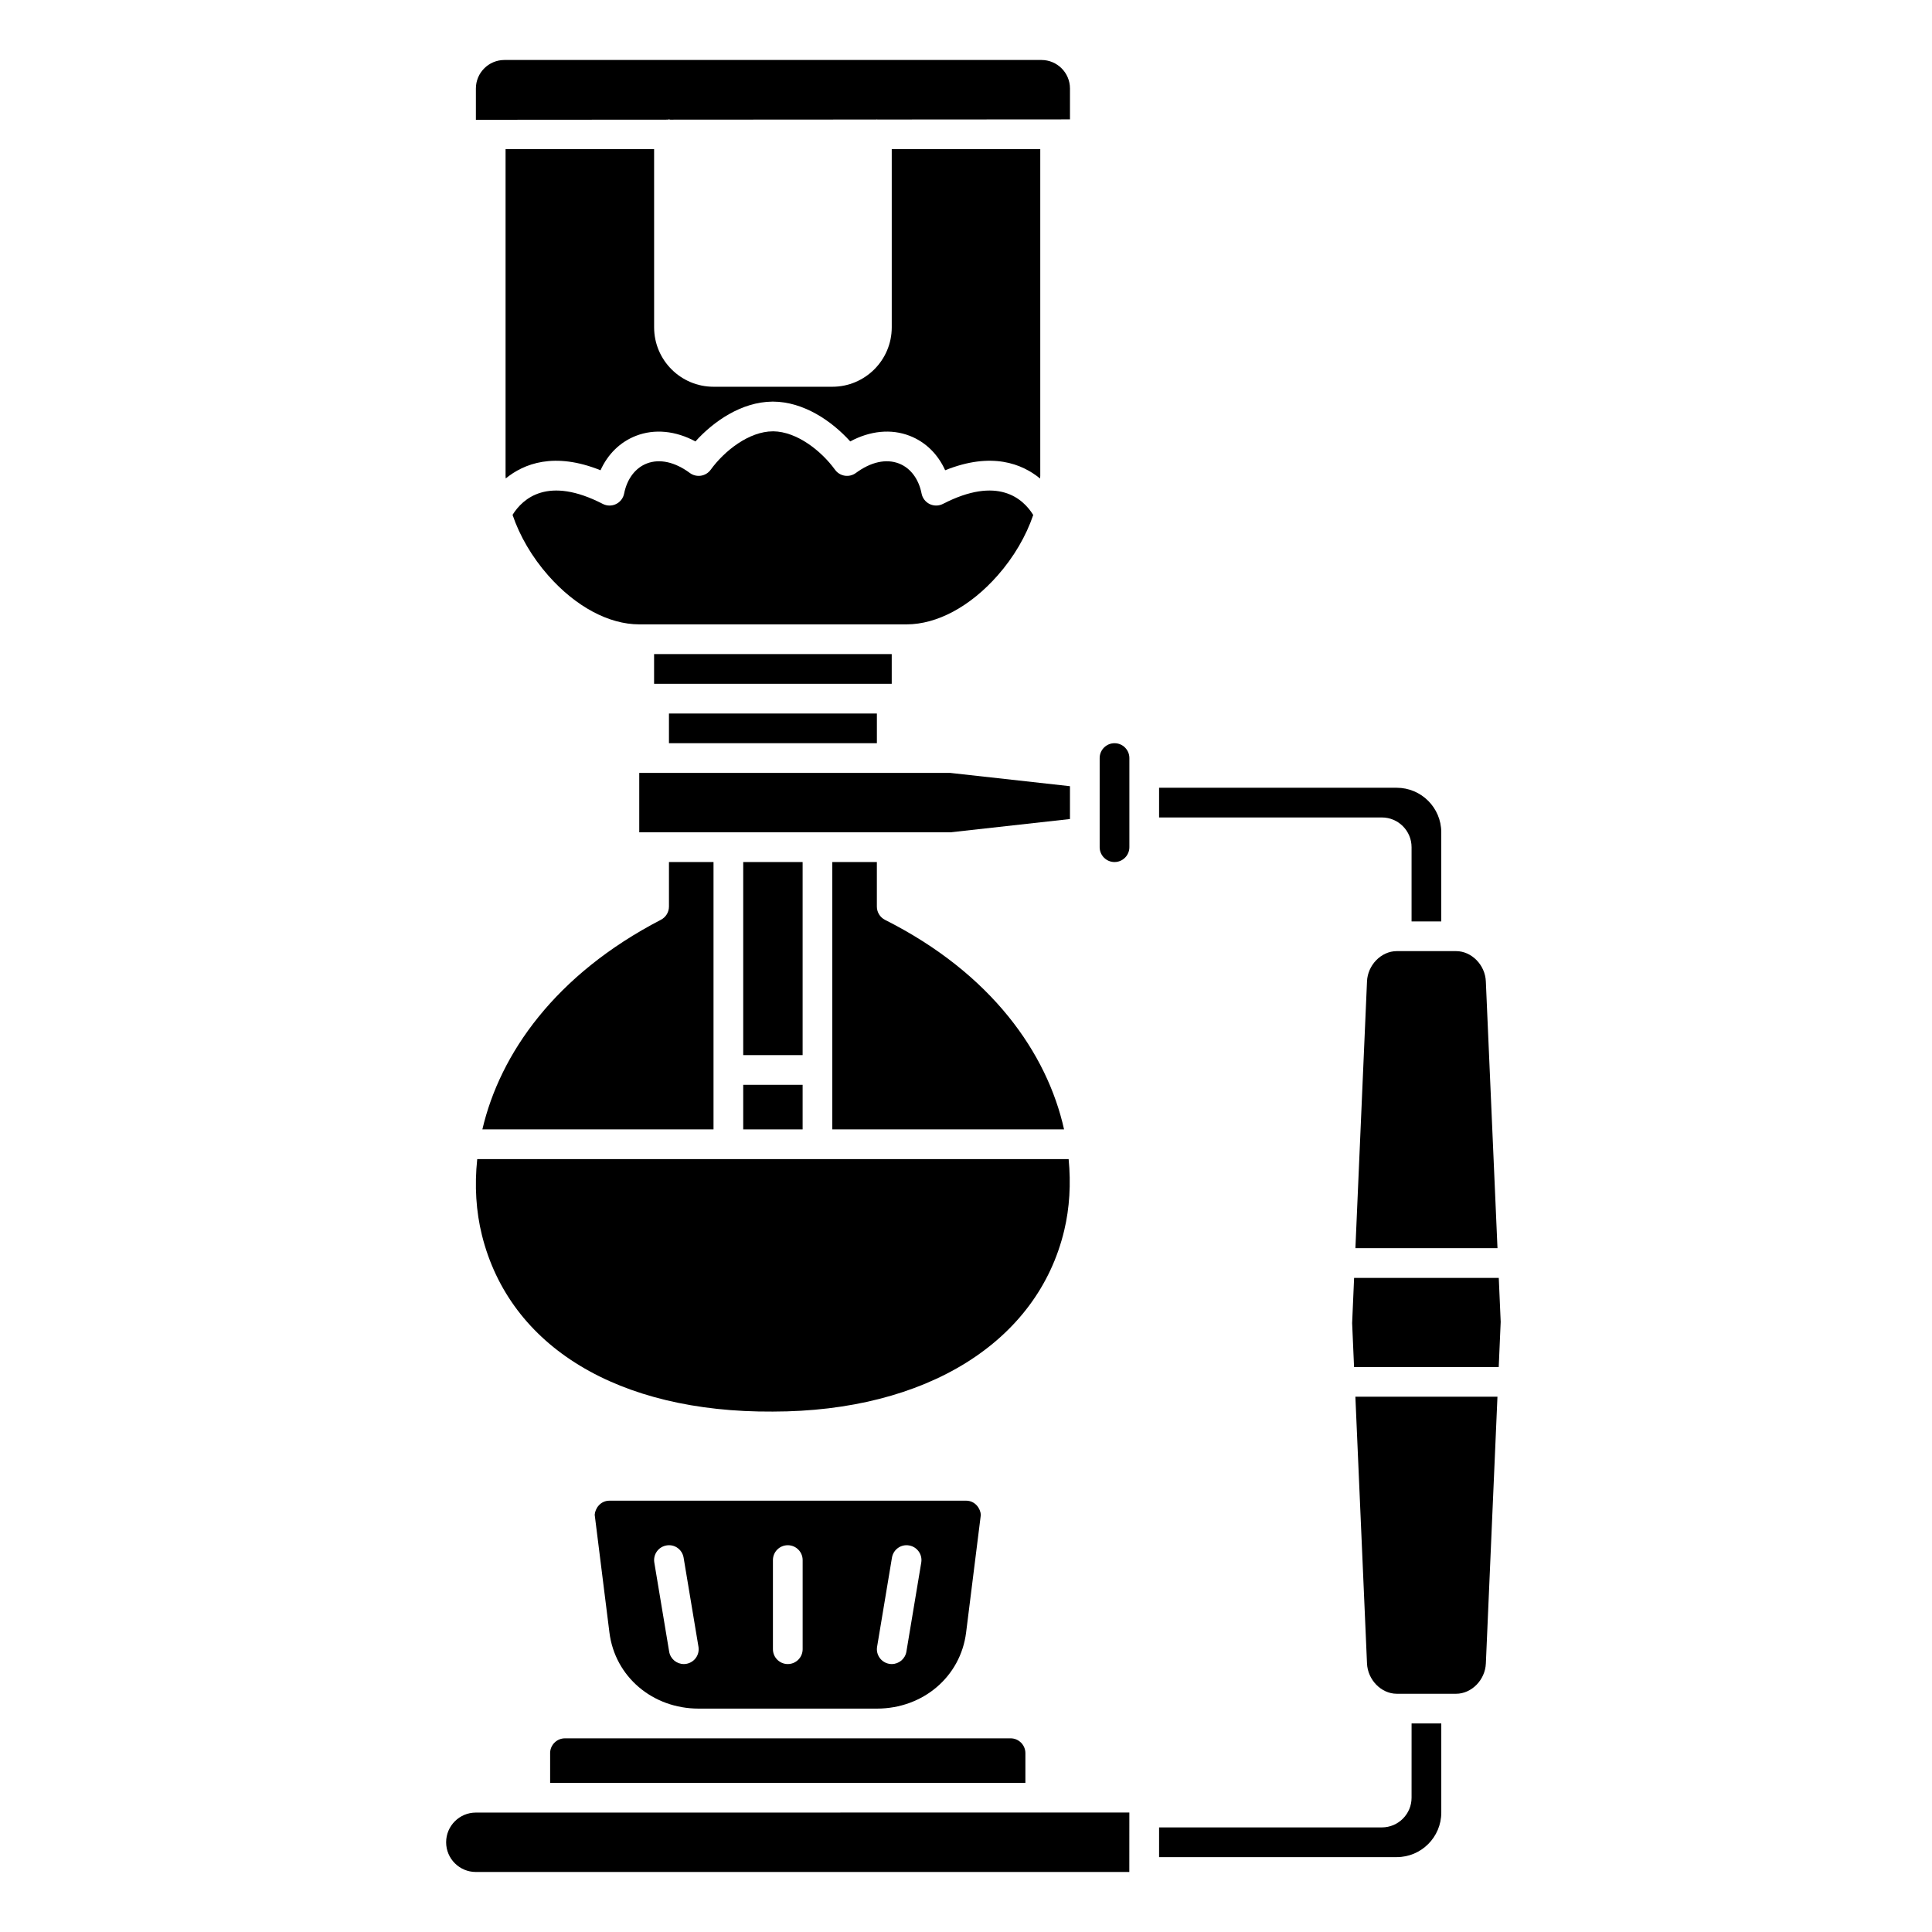 <?xml version="1.0" encoding="UTF-8"?>
<!-- Uploaded to: ICON Repo, www.svgrepo.com, Generator: ICON Repo Mixer Tools -->
<svg fill="#000000" width="800px" height="800px" version="1.1" viewBox="144 144 512 512" xmlns="http://www.w3.org/2000/svg">
 <g>
  <path d="m329.15 596.8h47.23c12.242 0 22.188-8.48 23.648-20.168l3.902-31.195c-0.102-1.633-1.465-3.742-3.93-3.742h-94.465c-2.469 0-3.828 2.109-3.934 3.738l3.902 31.195c1.461 11.688 11.406 20.172 23.645 20.172zm51.227-40.008c0.359-2.144 2.375-3.613 4.531-3.234 2.141 0.359 3.594 2.387 3.234 4.527l-3.938 23.617c-0.324 1.926-1.988 3.289-3.879 3.289-0.211 0-0.434-0.016-0.652-0.055-2.141-0.359-3.594-2.387-3.234-4.527zm-31.543 0.645c0-2.176 1.762-3.938 3.938-3.938 2.172 0 3.938 1.758 3.938 3.938v23.617c0 2.176-1.762 3.938-3.938 3.938-2.172 0-3.938-1.758-3.938-3.938zm-28.203-3.879c2.164-0.383 4.172 1.09 4.531 3.234l3.938 23.617c0.359 2.141-1.09 4.172-3.234 4.527-0.219 0.039-0.438 0.055-0.652 0.055-1.891 0-3.559-1.367-3.879-3.289l-3.938-23.617c-0.355-2.144 1.094-4.172 3.234-4.527z"/>
  <path d="m277.98 183.52v86.59c0 0.223 0.035 0.461 0.039 0.684 4.785-3.906 12.844-7.113 25.125-2.172 1.93-4.273 5.203-7.5 9.406-9.129 4.902-1.898 10.492-1.344 15.75 1.488 4.789-5.309 12.207-10.469 20.348-10.547 0.066 0 0.172-0.004 0.188-0.004 8.195 0.023 15.664 5.211 20.484 10.551 5.258-2.832 10.852-3.394 15.75-1.488 4.199 1.629 7.477 4.852 9.406 9.129 12.312-4.953 20.367-1.727 25.156 2.191 0.012-0.234 0.047-0.473 0.047-0.707v-86.586h-39.359v47.23c0 8.684-7.062 15.742-15.742 15.742h-31.488c-8.684 0-15.742-7.062-15.742-15.742l-0.004-47.23z"/>
  <path d="m317.34 317.34h62.977v7.875h-62.977z"/>
  <path d="m321.28 333.09h55.105v7.867h-55.105z"/>
  <path d="m518.08 368.51v19.68h7.871v-23.617c0-6.512-5.297-11.809-11.809-11.809h-62.973v7.871h59.039c4.34 0 7.871 3.531 7.871 7.875z"/>
  <path d="m506.27 404.09-3.074 70.688h37.652l-3.086-70.68v-0.012c-0.168-4.352-3.777-8.027-7.871-8.027h-15.742c-4.094 0-7.703 3.676-7.879 8.031z"/>
  <path d="m321.28 175.64c0.125 0 0.227 0.059 0.352 0.07l54.582-0.035c0.062-0.004 0.113-0.035 0.172-0.035 0.059 0 0.109 0.031 0.168 0.035l51-0.035v-8.188c0-4.168-3.391-7.555-7.559-7.555h-142.32c-4.168 0-7.559 3.387-7.559 7.555v8.293l50.812-0.035c0.125-0.012 0.23-0.07 0.355-0.07z"/>
  <path d="m289.79 608.61v7.871h125.95v-7.871c0-2.172-1.766-3.938-3.938-3.938l-118.08 0.004c-2.168 0-3.938 1.762-3.938 3.934z"/>
  <path d="m439.36 372.45c2.168 0 3.938-1.766 3.938-3.938v-23.617c0-2.168-1.766-3.938-3.938-3.938-2.168 0-3.938 1.766-3.938 3.938v23.617c0 2.172 1.77 3.938 3.938 3.938z"/>
  <path d="m427.2 451.17h-156.73c-0.75 7.062-0.309 13.891 1.242 20.141 7.359 29.629 36.156 47.039 77.078 46.773 40.625-0.02 70.211-18.434 77.25-48.059 1.402-5.887 1.793-12.273 1.16-18.855z"/>
  <path d="m443.3 644.03 0.004-3.859-0.004-0.02z"/>
  <path d="m518.08 620.41c0 4.34-3.531 7.871-7.871 7.871l-59.039 0.004v7.871h62.977c6.512 0 11.809-5.297 11.809-11.809v-23.617h-7.871z"/>
  <path d="m506.27 584.82c0.176 4.363 3.785 8.043 7.879 8.043h15.742c4.094 0 7.703-3.68 7.875-8.031l3.074-70.688h-37.652z"/>
  <path d="m443.29 624.34h-23.566c-0.016 0-0.031 0.012-0.051 0.012s-0.031-0.008-0.051-0.012l-133.77 0.012h-0.004-0.004-15.742c-4.34 0-7.871 3.531-7.871 7.871s3.531 7.871 7.871 7.871h173.18v-0.008z"/>
  <path d="m541.19 482.66h-38.34l-0.52 11.977 0.508 11.637h38.34l0.52-11.977z"/>
  <path d="m340.96 372.45h15.742v51.168h-15.742z"/>
  <path d="m340.96 431.49h15.742v11.809h-15.742z"/>
  <path d="m408.36 296.53c4.328-4.902 7.574-10.5 9.457-16.055-2.715-4.375-9.391-10.426-23.922-2.938-1.102 0.566-2.402 0.582-3.516 0.047-1.113-0.539-1.91-1.57-2.148-2.781-0.762-3.887-2.953-6.793-6.004-7.973-3.394-1.312-7.441-0.422-11.41 2.512-0.848 0.621-1.91 0.887-2.941 0.723-1.039-0.16-1.969-0.727-2.586-1.578-3.644-5.023-10.102-10.102-16.355-10.184-0.043 0-0.086 0.004-0.125 0.004-6.293 0.02-12.809 5.129-16.473 10.18-0.617 0.852-1.547 1.418-2.586 1.578-1.035 0.156-2.098-0.098-2.941-0.723-3.969-2.934-8.02-3.82-11.41-2.512-3.051 1.184-5.238 4.094-6.004 7.973-0.238 1.211-1.035 2.242-2.148 2.781-1.113 0.539-2.414 0.523-3.516-0.047-14.504-7.473-21.18-1.461-23.902 2.906 1.883 5.562 5.133 11.172 9.469 16.082 7.25 8.227 16.035 12.941 24.105 12.941h70.848c8.07 0 16.855-4.715 24.109-12.938z"/>
  <path d="m364.57 372.45v70.848h61.418c-4.504-20.199-19.18-41.281-47.445-55.523-1.324-0.668-2.164-2.031-2.164-3.516v-11.809z"/>
  <path d="m333.09 443.29v-70.848h-11.809v11.809c0 1.473-0.82 2.816-2.125 3.496-28.004 14.523-42.641 35.477-47.32 55.543z"/>
  <path d="m427.55 352.35-31.703-3.519h-82.441v15.742h82.441l31.703-3.523z"/>
 </g>
</svg>